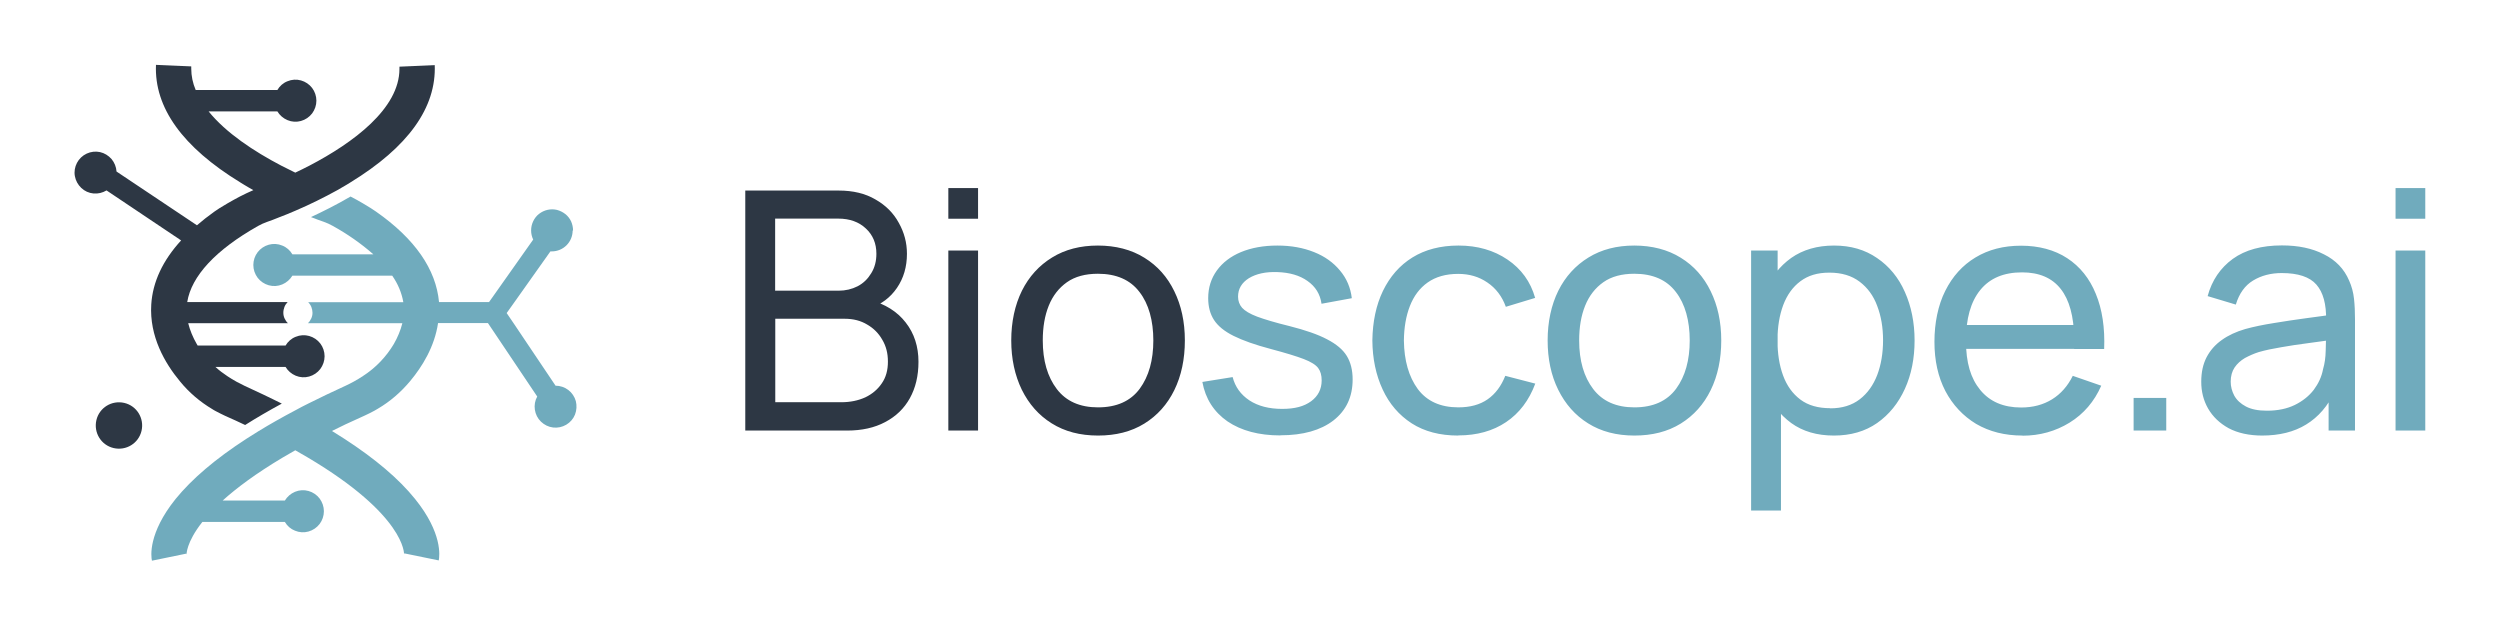 <?xml version="1.0" encoding="UTF-8"?>
<svg id="bioscope-logo" xmlns="http://www.w3.org/2000/svg" viewBox="0 0 180 45">
  <defs>
    <style>
      .cls-1 {
        fill: #2d3744;
      }

      .cls-2 {
        fill: #70abbd;
      }
    </style>
  </defs>
  <g id="logo-darkblue-graphite">
    <path class="cls-1" d="M31.3,4.66c.13,3.08-1.91,5.93-6.08,8.48-.08.05-.17.11-.26.16-.23.13-.45.26-.67.39-.98.54-1.99,1.04-3.02,1.48-.42.18-.8.34-1.13.46-.37.15-.68.27-.92.35-.22.08-.43.17-.64.29-3.05,1.72-4.8,3.61-5.1,5.48h7.23c-.1.1-.18.22-.23.35-.05.13-.08.27-.08.42,0,.14.03.28.09.41.06.13.14.25.24.34h-7.18c.13.52.34,1.02.61,1.49.02.04.05.08.07.12h6.33c.17-.29.42-.51.73-.63.31-.13.65-.15.97-.06.32.09.6.28.8.54.2.26.31.59.31.92s-.11.65-.31.92c-.2.26-.48.45-.8.54-.32.09-.66.07-.97-.06-.31-.13-.56-.35-.73-.63h-5.05c.27.25.57.47.87.67.2.13.42.27.66.4.19.1.38.2.57.29.46.21.91.42,1.35.63,0,0,0,0,0,0s0,0,0,0c.45.22.9.43,1.33.65-.94.51-1.82,1.02-2.64,1.54-.45-.22-.93-.43-1.42-.65-.23-.11-.46-.22-.7-.35-.09-.05-.17-.09-.24-.14-.89-.53-1.68-1.2-2.33-2-1.09-1.31-2.21-3.24-2.07-5.53.1-1.63.83-3.18,2.15-4.62l-5.37-3.6c-.28.17-.61.25-.94.22-.33-.03-.64-.17-.88-.4-.24-.23-.4-.52-.46-.85-.06-.33,0-.66.15-.95.15-.29.4-.53.7-.67.3-.14.64-.18.96-.11.32.07.61.25.83.5.21.25.34.57.36.9l5.79,3.87c.38-.33.8-.66,1.25-.98.18-.13.5-.34.97-.61.29-.17.57-.32.87-.48.32-.16.64-.32.97-.46-.22-.13-.45-.25-.67-.39-.09-.05-.17-.1-.26-.16-4.16-2.54-6.21-5.39-6.08-8.47l2.54.11v.16c0,.53.11,1.05.32,1.54h5.88c.17-.29.42-.51.73-.63.31-.13.65-.15.97-.06s.6.28.8.54c.2.26.31.59.31.92s-.11.65-.31.92c-.2.26-.48.45-.8.54s-.66.07-.97-.06c-.31-.13-.56-.35-.73-.63h-4.95c1.25,1.55,3.27,2.88,5.22,3.9.35.18.69.35,1.02.51.34-.16.68-.33,1.03-.51,3.14-1.64,6.47-4.1,6.47-6.96v-.16l2.54-.11ZM8.95,29.01c-.9-.21-1.8.34-2.01,1.24-.21.9.34,1.8,1.24,2.01.9.21,1.8-.34,2.01-1.24.21-.9-.34-1.8-1.24-2.01Z"/>
    <path class="cls-2" d="M41.26,16.6c0-.23-.05-.45-.14-.66-.1-.21-.24-.39-.42-.53-.18-.14-.38-.24-.61-.3-.22-.05-.45-.05-.67,0-.22.05-.43.15-.61.29s-.32.32-.42.53c-.1.21-.15.43-.15.66,0,.23.05.45.15.66l-2.79,3.95-.39.55h-3.6c-.22-2.36-1.73-4.55-4.53-6.51-.18-.13-.51-.34-.97-.61-.28-.17-.57-.32-.87-.48-.99.58-1.97,1.07-2.85,1.48.37.15.69.26.92.34.22.08.43.17.64.29,1.05.58,2.03,1.26,2.93,2.05h-5.83c-.17-.29-.42-.51-.73-.63-.31-.13-.65-.15-.97-.06-.32.09-.6.28-.8.54-.2.26-.31.59-.31.92s.11.65.31.92c.2.26.48.45.8.54.32.09.66.07.97-.06.31-.13.56-.35.73-.63h7.19c.4.57.68,1.22.8,1.91h-6.85c.1.1.18.22.23.35.05.13.08.27.08.41,0,.14-.03.28-.09.41-.06.13-.14.25-.24.34h6.8c-.13.52-.34,1.02-.61,1.49-.55.93-1.31,1.72-2.22,2.31-.2.13-.42.27-.66.4-.18.1-.38.2-.57.29-.46.21-.91.42-1.35.63h0c-.45.22-.89.43-1.33.65-.33.16-.65.33-.96.5-.95.5-1.83,1-2.65,1.5-.3.19-.6.37-.89.56-2.22,1.44-3.91,2.88-5.09,4.33-1.98,2.47-1.77,4.13-1.7,4.44l2.48-.51s.01.05.01.08c0-.02-.03-.88,1.14-2.36h5.94c.17.29.42.51.73.63.31.13.65.15.97.06.32-.09.6-.28.8-.54.2-.26.31-.59.31-.92s-.11-.65-.31-.92c-.2-.26-.48-.45-.8-.54s-.66-.07-.97.06c-.31.13-.56.35-.73.63h-4.48c1.01-.91,2.4-1.95,4.33-3.1.29-.17.59-.34.9-.52.31.18.61.35.9.52,7.03,4.17,6.94,6.94,6.93,6.98,0-.03,0-.05.01-.08l2.49.51c.06-.31.28-1.97-1.71-4.43-1.17-1.45-2.87-2.89-5.09-4.33-.29-.19-.58-.37-.89-.56.28-.14.57-.28.86-.42h0l.08-.04c.46-.21.93-.43,1.42-.65.23-.11.47-.22.7-.35.08-.05.16-.09.24-.14.89-.52,1.67-1.2,2.33-1.99.87-1.04,1.76-2.48,2.01-4.18h3.59l.41.61,3.14,4.68c-.16.29-.22.62-.17.95.05.33.2.63.44.86.24.23.54.38.87.42.33.04.66-.03.95-.2.29-.17.51-.43.63-.73.12-.31.14-.65.06-.97-.09-.32-.28-.6-.54-.8-.26-.2-.59-.31-.92-.31l-3.03-4.51-.49-.72.57-.8,2.58-3.64h.1c.4,0,.78-.16,1.06-.44s.44-.66.44-1.06Z"/>
    <path class="cls-1" d="M53.66,31V13.72h6.73c1.03,0,1.91.21,2.64.64.74.42,1.3.98,1.68,1.68.39.69.59,1.43.59,2.23,0,.94-.24,1.76-.72,2.46-.48.7-1.13,1.19-1.94,1.45l-.02-.59c1.11.3,1.98.84,2.59,1.63.62.79.92,1.74.92,2.83,0,1.01-.21,1.88-.62,2.62-.41.74-1,1.31-1.78,1.72-.77.41-1.68.61-2.74.61h-7.33ZM55.82,28.96h4.76c.64,0,1.21-.12,1.72-.35.5-.24.9-.58,1.19-1.01.3-.43.44-.95.44-1.56s-.13-1.11-.4-1.57c-.26-.46-.62-.83-1.09-1.1-.46-.28-1-.42-1.62-.42h-5v6.01ZM55.82,20.93h4.55c.51,0,.97-.11,1.38-.32.42-.22.74-.54.98-.94.25-.4.37-.87.37-1.4,0-.74-.25-1.35-.76-1.82-.5-.47-1.16-.71-1.98-.71h-4.55v5.2ZM68.28,15.75v-2.21h2.14v2.21h-2.14ZM68.28,31v-12.96h2.14v12.96h-2.14ZM79.06,31.36c-1.29,0-2.4-.29-3.34-.88-.93-.58-1.64-1.39-2.15-2.42-.5-1.03-.76-2.22-.76-3.55s.26-2.55.77-3.58c.51-1.02,1.24-1.82,2.17-2.39.94-.58,2.04-.86,3.3-.86s2.41.29,3.35.88c.94.58,1.65,1.38,2.15,2.41.5,1.02.76,2.2.76,3.54s-.25,2.54-.76,3.58c-.5,1.02-1.22,1.83-2.16,2.41-.94.58-2.05.86-3.34.86ZM79.06,29.33c1.34,0,2.34-.45,3-1.34.66-.9.98-2.06.98-3.48s-.33-2.63-1-3.49c-.66-.87-1.66-1.31-2.99-1.31-.9,0-1.65.2-2.23.61-.58.41-1.02.97-1.31,1.69-.29.72-.43,1.55-.43,2.5,0,1.46.34,2.62,1.01,3.5.67.88,1.66,1.32,2.96,1.32Z"/>
    <path class="cls-2" d="M92.18,31.35c-1.54,0-2.81-.34-3.8-1.01-.98-.68-1.59-1.63-1.81-2.84l2.18-.35c.18.7.58,1.26,1.21,1.68.63.41,1.42.61,2.35.61s1.58-.18,2.09-.55c.5-.37.76-.87.76-1.5,0-.37-.08-.66-.25-.89-.17-.23-.52-.45-1.04-.65-.52-.2-1.31-.44-2.36-.72-1.14-.3-2.04-.62-2.7-.95-.66-.33-1.12-.71-1.4-1.14-.28-.43-.42-.96-.42-1.57,0-.76.21-1.42.62-1.99.42-.58,1-1.02,1.74-1.33.75-.31,1.62-.47,2.62-.47s1.86.16,2.64.47c.78.31,1.4.76,1.87,1.33.48.57.76,1.23.85,1.99l-2.18.4c-.1-.7-.44-1.24-1.01-1.64-.56-.4-1.28-.61-2.17-.64-.84-.03-1.52.12-2.05.44-.52.33-.78.77-.78,1.33,0,.31.1.58.29.8.2.22.56.44,1.09.64.54.2,1.31.43,2.33.68,1.14.29,2.04.6,2.7.95.66.34,1.14.74,1.42,1.2.28.46.42,1.02.42,1.69,0,1.25-.46,2.23-1.38,2.95-.92.71-2.19,1.07-3.8,1.07ZM104.99,31.36c-1.31,0-2.43-.29-3.35-.88-.91-.59-1.61-1.4-2.09-2.44-.48-1.03-.73-2.21-.74-3.53.02-1.35.27-2.54.76-3.56.5-1.03,1.2-1.84,2.12-2.41s2.03-.86,3.32-.86c1.37,0,2.54.34,3.53,1.01.99.67,1.66,1.59,1.99,2.76l-2.11.64c-.27-.75-.72-1.34-1.33-1.75-.61-.42-1.31-.62-2.1-.62-.89,0-1.62.21-2.2.62-.58.41-1,.98-1.28,1.7-.28.72-.42,1.55-.43,2.48.02,1.44.35,2.6,1,3.49.66.88,1.63,1.32,2.92,1.32.85,0,1.55-.19,2.11-.58.56-.39.98-.96,1.27-1.69l2.16.56c-.45,1.21-1.15,2.13-2.1,2.77-.95.64-2.1.96-3.44.96ZM117.68,31.36c-1.29,0-2.4-.29-3.34-.88-.93-.58-1.64-1.39-2.15-2.42s-.76-2.22-.76-3.55.26-2.55.77-3.58c.51-1.02,1.24-1.82,2.17-2.39.94-.58,2.04-.86,3.3-.86s2.41.29,3.35.88c.94.58,1.65,1.38,2.15,2.41.5,1.02.76,2.2.76,3.54s-.25,2.54-.76,3.58c-.5,1.02-1.22,1.83-2.16,2.41-.94.58-2.05.86-3.34.86ZM117.68,29.33c1.34,0,2.34-.45,3-1.34.66-.9.98-2.06.98-3.48s-.33-2.63-1-3.49c-.66-.87-1.66-1.31-2.99-1.31-.9,0-1.65.2-2.23.61-.58.41-1.02.97-1.31,1.69-.29.72-.43,1.55-.43,2.5,0,1.46.34,2.62,1.01,3.5.67.88,1.66,1.32,2.96,1.32ZM132.04,31.36c-1.22,0-2.24-.3-3.07-.9-.83-.61-1.46-1.43-1.9-2.46-.42-1.04-.64-2.2-.64-3.49s.21-2.47.64-3.5c.43-1.03,1.06-1.84,1.9-2.44.84-.59,1.87-.89,3.08-.89s2.23.3,3.1.9c.87.59,1.54,1.4,2,2.44.46,1.03.7,2.2.7,3.49s-.23,2.46-.7,3.49-1.13,1.85-2,2.46c-.86.6-1.9.9-3.11.9ZM126.08,36.76v-18.72h1.91v9.54h.24v9.18h-2.15ZM131.78,29.4c.86,0,1.56-.22,2.12-.65.56-.43.98-1.02,1.26-1.75.28-.74.42-1.58.42-2.5s-.14-1.74-.42-2.47c-.27-.74-.7-1.32-1.27-1.75-.57-.43-1.29-.65-2.17-.65s-1.54.21-2.09.62c-.55.41-.96.98-1.24,1.72-.27.73-.41,1.57-.41,2.53s.13,1.79.4,2.53c.27.74.69,1.32,1.25,1.74.56.42,1.28.62,2.15.62ZM145.62,31.36c-1.27,0-2.38-.28-3.34-.84-.94-.57-1.68-1.36-2.21-2.36-.53-1.02-.79-2.2-.79-3.55s.26-2.64.78-3.67c.52-1.04,1.24-1.84,2.17-2.4.94-.57,2.03-.85,3.29-.85s2.41.3,3.32.9c.92.6,1.61,1.46,2.06,2.57.46,1.11.66,2.44.6,3.97h-2.16v-.77c-.02-1.59-.35-2.78-.97-3.56-.62-.79-1.55-1.19-2.78-1.19-1.32,0-2.32.42-3.01,1.27s-1.03,2.06-1.03,3.65.34,2.71,1.03,3.55,1.67,1.26,2.94,1.26c.86,0,1.6-.2,2.23-.59s1.13-.96,1.49-1.69l2.05.71c-.5,1.14-1.26,2.03-2.28,2.66-1.01.62-2.14.94-3.4.94ZM140.83,25.12v-1.72h9.58v1.72h-9.58ZM153.62,31v-2.35h2.35v2.35h-2.35ZM162.9,31.36c-.97,0-1.78-.18-2.44-.53-.65-.36-1.14-.83-1.48-1.42-.33-.58-.49-1.22-.49-1.92s.13-1.27.38-1.76c.26-.5.63-.92,1.1-1.25.47-.34,1.04-.6,1.69-.79.62-.17,1.3-.31,2.06-.43.77-.13,1.54-.24,2.33-.35s1.52-.2,2.2-.3l-.77.44c.02-1.15-.21-2-.7-2.56-.48-.55-1.31-.83-2.5-.83-.78,0-1.47.18-2.06.54-.58.35-1,.93-1.24,1.73l-2.03-.61c.31-1.14.92-2.03,1.81-2.68.9-.65,2.08-.97,3.54-.97,1.18,0,2.18.21,3.02.64.85.42,1.46,1.05,1.82,1.9.18.4.3.84.35,1.31.05.46.07.95.07,1.46v8.02h-1.9v-3.11l.44.29c-.49,1.05-1.17,1.84-2.05,2.38-.87.54-1.94.8-3.19.8ZM163.23,29.57c.77,0,1.43-.14,1.99-.41.57-.28,1.02-.64,1.37-1.09.34-.46.57-.95.67-1.49.12-.4.18-.84.19-1.33.02-.5.02-.88.02-1.14l.74.32c-.7.1-1.38.19-2.05.28s-1.31.18-1.91.29c-.6.1-1.14.21-1.62.35-.35.11-.68.26-1,.43-.3.18-.55.4-.74.68-.18.27-.28.61-.28,1.02,0,.35.09.69.26,1.01.18.32.46.58.84.78.38.2.88.3,1.5.3ZM172.48,15.75v-2.21h2.14v2.21h-2.14ZM172.48,31v-12.96h2.14v12.96h-2.14Z"/>
  </g>
</svg>
